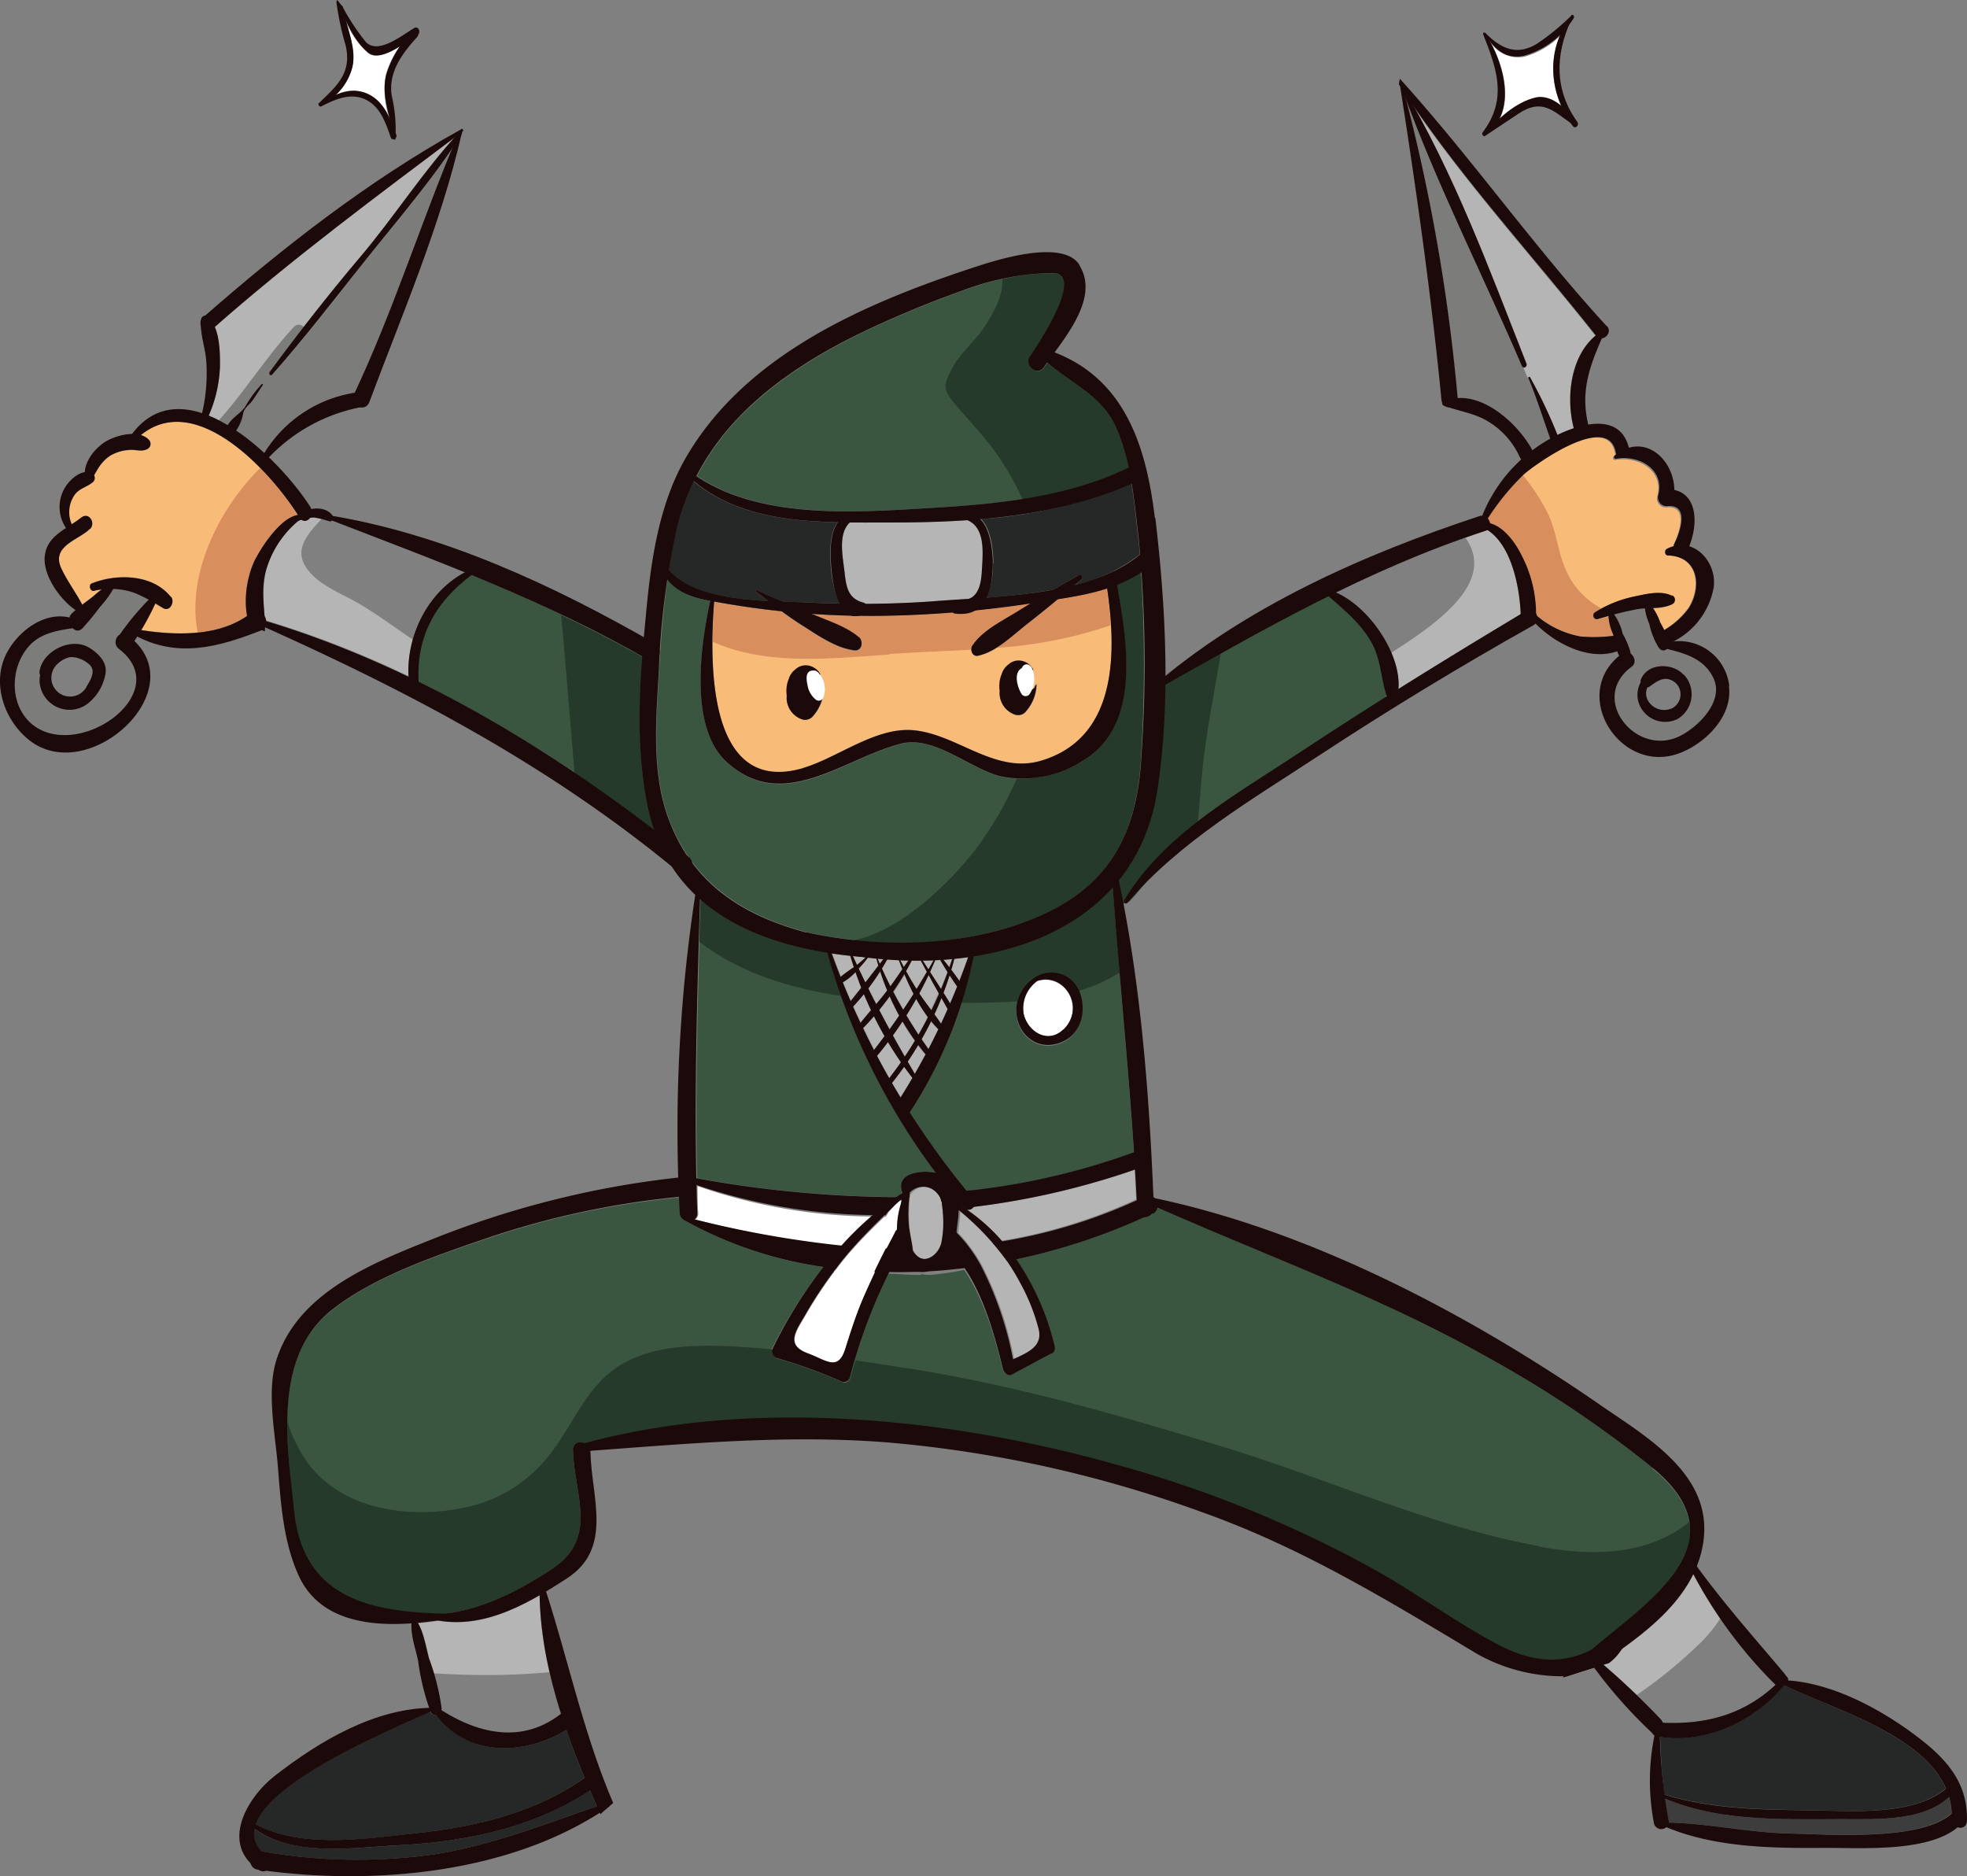 <svg xmlns="http://www.w3.org/2000/svg" viewBox="0 0 224.55 214.16"><rect x="0" y="0" width="224.55" height="214.16" fill="#808080" stroke="none"/><defs><style>.cls-1{fill:#262827;}.cls-2{fill:#b5b5b5;}.cls-3{fill:#3b5640;}.cls-4{fill:#f9bb78;}.cls-5{fill:#fff;}.cls-6{fill:#7c7c7b;}.cls-7{fill:#3c3d3c;}.cls-8{fill:#d88f5d;}.cls-9{fill:#253a2a;}.cls-10{fill:#1c0909;}</style></defs><title>ninja</title><g id="Layer_2" data-name="Layer 2"><g id="Layer_1-2" data-name="Layer 1"><path class="cls-1" d="M113.36,64.36a9.6,9.6,0,0,1-.72,3.86,70.5,70.5,0,0,0,7.64-.92l2.85-1.65c.3-.17.53.33.3.53l-.68.57a18.86,18.86,0,0,0,7.38-3.47c-.06-.57-.1-1.14-.17-1.71-.24-2-.44-4.24-.8-6.4A53.41,53.41,0,0,1,112,59.25c1.16,1.12,1.43,3.74,1.4,5.11"></path><path class="cls-2" d="M106,110.63l.59-1-1.22,0,.63,1"></path><path class="cls-2" d="M106.17,110.93l1.24,1.93q.39-1,.75-1.93l-.83-1.36-.6,0c-.18.44-.37.89-.56,1.32"></path><path class="cls-2" d="M108.36,110.4l.32-.93-1,.09.67.84"></path><path class="cls-2" d="M97.49,110.39c-.15-.43-.29-.86-.42-1.29Q96,109,95,108.83c.33.88.65,1.77,1,2.64.47-.4,1-.72,1.52-1.08"></path><path class="cls-2" d="M108.41,111.34q-.32,1-.7,2l.75,1.18c.27-.64.53-1.28.79-1.93-.29-.41-.58-.83-.84-1.26"></path><path class="cls-2" d="M108.94,109.44c-.11.43-.21.85-.34,1.27.32.4.62.81.91,1.22q.52-1.33,1-2.68-.78.11-1.57.19"></path><path class="cls-2" d="M104.09,109.65q-.3.6-.64,1.2c.37.68.77,1.35,1.19,2q.6-1,1.18-2l-.69-1.26h-1"></path><path class="cls-3" d="M127.54,66.76c1,6.2,2.86,15.88-3.77,20a12.67,12.67,0,0,1-9.62,1.85c-3.59-.94-7.55-4.73-11.41-3.68-6.66,1.81-13.45,8-19.84,2C78.64,83,80,73.62,81.08,68.57l-.77-.15a6.83,6.83,0,0,1-4.12-2.25c-.48,3.39-.73,6.82-.93,10.26-.32,5.57-.89,11.71,1.11,17.05A20.3,20.3,0,0,0,78.6,97.8l0,0a1,1,0,0,1,.33.46c3.28,4.49,8.08,6.81,13.41,8.21,8.09,1.68,17,1.58,24.88-1.38,8.91-3.35,12.55-9.46,13-18.83a169.18,169.18,0,0,0,0-21,15,15,0,0,1-2.78,1.44"></path><path class="cls-4" d="M91.67,87.65c3.95-1.16,8.3-4.72,12.63-4.31,5,.47,9.31,5.05,14.6,3.46,8.67-2.61,8.58-12.29,7.48-19.62a36.79,36.79,0,0,1-5.58,1.23c-1.18,1-2.37,1.95-3.58,2.89-1.68,1.31-3.45,3.12-5.57,3.58-.62.13-.94-.7-.65-1.14,1.17-1.81,3.51-2.9,5.3-4,.46-.29.93-.56,1.4-.85q-3.17.46-6.36.8A3.72,3.72,0,0,1,109,70a.44.44,0,0,1-.2-.09c-2.84.24-5.69.4-8.54.4l-2.27,0a1.67,1.67,0,0,1-.82,0c-1.52,0-3-.1-4.55-.2,1.83.78,3.92,1.39,5.44,2.68.56.48.34,1.63-.52,1.52-2.07-.26-4-1.62-5.77-2.73-.88-.56-1.72-1.15-2.54-1.76q-3.86-.39-7.68-1.1c-.53,6.68-.88,22.23,10.13,19m22.43-9.89a3.59,3.59,0,0,1,.23-.82,2.1,2.1,0,0,1,.74-1.08,1.74,1.74,0,0,1,1.27-.48,1.89,1.89,0,0,1,1.61,1.08.54.54,0,0,0-.2,0,.55.55,0,0,0-.86.34c0,.13,0,.25,0,.37a.62.62,0,0,0,0,.85l0,0,.05,0c0,.08,0,.16.07.24.19.52,1.05.65,1.18,0h0a.68.68,0,0,0,.15-.26,4.83,4.83,0,0,1-1.16,3.1,1.16,1.16,0,0,1-1.36.41,2.61,2.61,0,0,1-1.68-2.7,4.06,4.06,0,0,1,0-1.07m-24.25.56a3.52,3.52,0,0,1,.23-.82,2.11,2.11,0,0,1,.74-1.08,1.75,1.75,0,0,1,1.27-.48A1.89,1.89,0,0,1,93.69,77a.54.54,0,0,0-.2,0,.55.55,0,0,0-.86.34c0,.13,0,.25,0,.37a.62.62,0,0,0,0,.85l0,0,.05,0a2.33,2.33,0,0,0,.07.24c.19.52,1.05.65,1.18,0h0a.64.64,0,0,0,.15-.26,4.82,4.82,0,0,1-1.16,3.1,1.16,1.16,0,0,1-1.36.41,2.61,2.61,0,0,1-1.68-2.7,4.06,4.06,0,0,1,0-1.07"></path><path class="cls-2" d="M104.16,123c-.34-.41-.67-.83-1-1.27-.43.62-.88,1.23-1.34,1.83.32.56.65,1.11,1,1.66q.7-1.1,1.35-2.22"></path><path class="cls-2" d="M106.43,68.64c1.27-.1,2.67-.18,4.14-.28a2.67,2.67,0,0,0,.39-.2c1-.67,1.11-2.21,1.18-3.29.11-1.91.36-4.61-1.58-5.5-3,.21-5.95.27-8.89.27-1.51,0-3.06,0-4.64,0-1.31,1.23-.86,3.63-.65,5.28s.23,3.34,2.15,3.85a.68.68,0,0,1,.27.15c2.55,0,5.1-.07,7.65-.28"></path><path class="cls-2" d="M102.84,121.28c-.52-.75-1-1.53-1.49-2.33-.4.53-.8,1.05-1.21,1.56.45.85.9,1.71,1.37,2.55q.7-.88,1.33-1.78"></path><path class="cls-2" d="M99.45,115.29q-.43-.93-.82-1.87-.6.75-1.24,1.43c.28.63.58,1.24.87,1.86.39-.48.79-1,1.19-1.43"></path><path class="cls-2" d="M98.33,112.7c-.23-.6-.45-1.19-.66-1.78a6.4,6.4,0,0,1-1.43,1.2q.43,1.05.88,2.09l1.21-1.51"></path><path class="cls-2" d="M101,118.3c-.42-.76-.82-1.54-1.2-2.32-.4.47-.81.92-1.22,1.35.4.85.81,1.69,1.24,2.52.41-.51.8-1,1.18-1.54"></path><path class="cls-2" d="M108.17,115.14l-.69-1.22q-.38.94-.81,1.86c.26.35.51.71.75,1.08.26-.56.51-1.13.76-1.7v0"></path><path class="cls-2" d="M104.88,118.07c.37-.64.71-1.3,1-2a18.86,18.86,0,0,1-1.33-2.1q-.53.94-1.11,1.85c.45.74.92,1.48,1.4,2.21"></path><path class="cls-2" d="M98.26,109.21l-.89-.08c.15.34.31.66.46,1,.33-.27.64-.56,1-.84l-.53-.07"></path><path class="cls-2" d="M107.18,113.38,106,111.27q-.5,1.07-1.06,2.11l0,0c.42.64.88,1.25,1.34,1.86q.45-.95.87-1.92"></path><path class="cls-5" d="M99.63,138.86h0a62.06,62.06,0,0,1-20-3.48c0,1.05,0,2.06.08,3.11a.79.79,0,0,1-.35.71,117.35,117.35,0,0,0,16.72,3.08,40.12,40.12,0,0,1,3.58-3.41"></path><path class="cls-2" d="M102,113.18c.37.7.75,1.39,1.16,2.07.4-.6.78-1.21,1.17-1.82-.38-.73-.72-1.48-1-2.23-.4.67-.83,1.33-1.29,2"></path><path class="cls-2" d="M106.29,116.58q-.51,1-1.07,2c.26.39.51.77.78,1.16q.58-1.11,1.11-2.23c-.28-.29-.56-.6-.82-.92"></path><path class="cls-5" d="M118.42,112a3.84,3.84,0,0,0-1.55,3.81c.47,2,2.78,3.41,4.51,1.73,2.6-2.52.12-6.57-3-5.54"></path><path class="cls-3" d="M111.15,109.16a51.42,51.42,0,0,1-7.21,17.69.74.74,0,0,1-.1.1,87.34,87.34,0,0,0,6.51,9,79.41,79.41,0,0,0,19.09-4.41c-.65-10.1-1.68-20.16-2.41-30.25-3.94,4.42-9.65,6.92-15.87,7.91m9.58,10c-2.77.82-5-1.55-4.7-4.25a4.59,4.59,0,0,1,2.46-3.52,3.44,3.44,0,0,1,4.63,1.59c1,2.28.24,5.41-2.39,6.18"></path><path class="cls-2" d="M129.57,133.5a89.6,89.6,0,0,1-18.46,4.26.73.73,0,0,1-.69.32l0,0a21,21,0,0,1,3.93,3.54,60.37,60.37,0,0,0,15.35-4.71c-.06-1.15-.11-2.29-.18-3.44"></path><path class="cls-2" d="M102.63,115.95c-.39-.72-.75-1.46-1.08-2.22-.39.52-.78,1-1.19,1.53q.59,1.12,1.21,2.23c.36-.51.71-1,1.06-1.54"></path><path class="cls-2" d="M101.27,113c-.3-.73-.57-1.47-.81-2.2-.43.68-.89,1.33-1.37,2,.3.6.61,1.19.93,1.78.43-.51.85-1,1.25-1.55"></path><path class="cls-2" d="M104.43,118.83a24.15,24.15,0,0,1-1.43-2.21c-.34.52-.7,1-1.06,1.53.45.81.91,1.63,1.37,2.44q.58-.87,1.11-1.76"></path><path class="cls-2" d="M100.43,110l.39-.51-.64-.06c.08.2.17.38.25.57"></path><path class="cls-2" d="M101.24,109.53c-.19.34-.37.67-.57,1,.31.7.62,1.39,1,2.05.47-.64.92-1.3,1.38-2-.14-.34-.27-.68-.39-1l-1.37-.08"></path><path class="cls-2" d="M100.27,110.22l-.24-.79-1-.11A14.17,14.17,0,0,1,98,110.54c.25.53.49,1.08.74,1.61.5-.64,1-1.29,1.5-1.94"></path><path class="cls-2" d="M102.81,109.62l.38.74c.17-.24.35-.48.52-.72l-.91,0"></path><path class="cls-2" d="M105.57,120.28c-.28-.31-.54-.65-.8-1q-.56.92-1.16,1.82l.82,1.45q.63-1.1,1.22-2.21a.4.4,0,0,1-.09-.07"></path><path class="cls-3" d="M106,58c7.85-.46,15.71-1.16,22.89-4.62a22.69,22.69,0,0,0-1.43-4.59c-1.6-3.57-5-5-7.84-7.4l-.39.54c-.77,1.11-2.28-.22-1.58-1.25.43-.63,6.49-9.47,2.54-9.51a30.63,30.63,0,0,0-10.5,2.1,115.51,115.51,0,0,0-12,5.06c-7.53,3.78-14.36,8.7-18.11,16C86.8,59.27,97.61,58.48,106,58"></path><path class="cls-4" d="M29.26,63.62C30,62.2,32.08,59.07,34,58.78c-3.32-5.17-11.7-14.25-18-9.11a2,2,0,0,1,1,.61.65.65,0,0,1-.19,1c-.72.36-1.33,0-2.11.11a4.83,4.83,0,0,0-2.09.62,5.75,5.75,0,0,0-1.92,2.31.57.57,0,0,1-.11.69c-.66.63-1.6.72-2.17,1.55a3.43,3.43,0,0,0-.3,3.32c.38-.24.75-.49,1.11-.77.84-.66,1.67.62,1,1.31C9,61.67,5.8,62.33,7,64.92c.67,1.45,1.63,2.71,2.37,4.11.43-.33.87-.65,1.29-1l.93-.76c-.3,0-.61.08-.91.15s-.66-.68-.24-.84c2.84-1.14,7-1.08,9,1.52.45.57-.08,1.72-.86,1.31-.3-.16-.6-.33-.89-.51-.49,1-1,2-1.57,3,4,.62,8.66.71,12-1.64a11,11,0,0,1,1-6.65"></path><path class="cls-3" d="M79.58,134.48a130.38,130.38,0,0,0,22.73,2.15l.25-.18a1.52,1.52,0,0,1,.28-.17c.06,0,.2-.09.2-.11h0c-.86-2.22,1.81-2.66,3.81-2.3a75,75,0,0,1-12.39-25.12c-5.43-.86-10.61-2.67-14.47-6.07-.31,10.61-.63,21.19-.41,31.8"></path><path class="cls-3" d="M73.34,74.95A168.39,168.39,0,0,0,53.8,65.64c-4.17,3.13-6.29,6.94-6.05,12.15a161.29,161.29,0,0,1,27,17,22,22,0,0,1-.68-2.4c-1.26-5.68-1.14-11.59-.7-17.41"></path><path class="cls-6" d="M13.55,74.06a1,1,0,0,1,.13-1.63,26.2,26.2,0,0,1,3.3-4,8.52,8.52,0,0,0-1.81-.85,8.47,8.47,0,0,0-2.29-.39,15.6,15.6,0,0,1-1.51,2,30.73,30.73,0,0,1-2,2.44.76.76,0,0,1-1.15,0c-1.79.25-3.66.59-4.93,2-2.26,2.48-2.38,7,.52,9.12,5.35,4,16.18-3.81,9.69-8.76M12.07,76.8a5.52,5.52,0,0,1-1.74,3.26,3.42,3.42,0,0,1-5.67-1.5A3.12,3.12,0,0,1,4.59,77a.58.58,0,0,1-.07-.37c.31-2.32,3.55-4,5.64-2.76,1,.58,2.08,1.6,1.92,2.89"></path><path class="cls-1" d="M87.68,68.6,86.26,67.5c-.07-.06,0-.21.08-.16,1,.47,2,.91,3,1.34l2.74.08q1.87.08,3.74.13a13.67,13.67,0,0,1-1-4.5c-.1-1.4-.1-3.55.79-4.77-5.89-.14-11.91-.9-16.44-4.69a26.74,26.74,0,0,0-1.89,5.23c-.4,1.62-.71,3.26-1,4.9,2.3,2.68,7.2,3.34,11.32,3.55"></path><path class="cls-6" d="M26.38,48c.43-.5,1.29-1,1.6-1.59a14.25,14.25,0,0,1,1.92-2.56c.05-.06.13,0,.09.1-.37.55-.72,1.12-1.1,1.67s-1,.87-1.15,1.57a6.44,6.44,0,0,1-.78,2,27.79,27.79,0,0,1,3.24,2.59,14.78,14.78,0,0,1,10.29-6.89c4.22-9,7.28-18.51,11.07-27.71-3,4.45-6.71,8.7-10,12.87s-6.8,8.68-10.44,12.8c-.16.18-.41-.13-.28-.3,3.26-4.41,6.68-8.83,10.23-13,3.75-4.43,6.93-9.39,10.8-13.71-9.31,7-18.56,13.86-27.29,21.57a11.62,11.62,0,0,1,.59,4.5,14.92,14.92,0,0,1-1.3,5.59A15.83,15.83,0,0,1,26,48.52a3.67,3.67,0,0,1,.39-.54"></path><path class="cls-2" d="M47.12,73c-2.22-1.49-4.38-3.14-6.71-4.42-1.63-.89-3.66-1.74-4.93-3.14-1.85-2-1.09-3.64.63-5.55l.62-.68a2.86,2.86,0,0,0-.88-.18,3.23,3.23,0,0,0-.45,0,.68.68,0,0,1-.94.23l-.38.13h0a11.35,11.35,0,0,0-3.73,5.79,15.48,15.48,0,0,0-.14,5.08,1.46,1.46,0,0,1,.18.57,113.82,113.82,0,0,1,16.26,6.35A13.15,13.15,0,0,1,47.12,73"></path><path class="cls-1" d="M47.46,209.25c7-.75,13.48-2.29,19.28-6.32-.74-1.79-1.45-3.61-2.08-5.46-4.75,2.9-11.28,3.06-14.81-1.69a.61.61,0,0,1-.71-.41v0c-3.45,1.6-18.08,7.55-20,12.84,5.34,2.84,12.53,1.68,18.32,1.06"></path><path class="cls-2" d="M187.06,193.32a53.64,53.64,0,0,0,7.39-6.13,16.7,16.7,0,0,0,1.94-2.46c-1.1-1.65-2.12-3.36-3.07-5.1-1.7,3.51-4.87,6.22-8.19,8.6a5.81,5.81,0,0,1-1.45,1.59l-.62.2c1.29,1.1,2.55,2.26,3.78,3.45l.22-.15"></path><path class="cls-7" d="M222.5,205.11c-3,2.82-8.4,2.53-12.24,2.53-6.66,0-14,.31-20.2-2.35.11.79.24,1.59.4,2.39a.94.94,0,0,1,0,.36c4.7.1,9.34,1.15,14.05,1.24,3.9.07,14.88.93,18.28-2.33a8,8,0,0,0-.31-1.85"></path><path class="cls-1" d="M45.49,210.63c-5.31.27-11.92,1.35-16.5-1.92a2.88,2.88,0,0,0,.77,2.59,62.72,62.72,0,0,0,20.06.32c6.43-1.05,12.22-3.35,18.31-5.45q-.4-.9-.79-1.81c-6.53,4.26-14.08,5.86-21.84,6.26"></path><path class="cls-2" d="M49.47,191q1.58.09,3.17.14a79.05,79.05,0,0,0,10.08-.27,42.52,42.52,0,0,1-1.12-8.77c-3.58,2.06-7.39,3.57-11.51,2.9-.77.12-1.58.22-2.4.29A18,18,0,0,1,49,189.39c.15.52.32,1,.49,1.57"></path><path class="cls-3" d="M188.69,167.56a129.07,129.07,0,0,0-18.58-12.48c-12.27-6.95-25.2-11.61-38-17.28a.94.94,0,0,1-.53.69l-.11,0a1.07,1.07,0,0,1-.87.38A71,71,0,0,1,116,143.75a29.55,29.55,0,0,1,4.35,9.93.76.76,0,0,1-.39.81l-4.49,2.41c-.45.24-.86-.17-1-.58-.9-3.69-2.11-8-4.4-11.37a33.09,33.09,0,0,1-3.86.57h.24c-.51,0-1.29,0-1.29-.18v.18h-.49c-1.09,0-2.18-.12-3.26-.13a61.18,61.18,0,0,0-4.48,12,.66.66,0,0,1-.91.38,59.44,59.44,0,0,0-7.48-2.7.87.87,0,0,1-.43-1.08A52.36,52.36,0,0,1,94,144.62a45.7,45.7,0,0,1-15.91-5.36.19.19,0,0,1-.08-.1.88.88,0,0,1-.36-.7c0-.59,0-1.19-.06-1.78a97.4,97.4,0,0,0-21.65,4.58c-6,2.07-13.21,4.38-18.2,8.42-6.64,5.39-5,15.29-4.16,23,1,9.78,8.63,11.31,16.74,11.57,4.61-.38,9-2.71,12.83-5.23,5.16-3.41,2.38-8.53,2.24-13.46,0-.91.79-1.08,1.39-.74,19.24-5.22,41.79-2.87,60.68,2.44a134.73,134.73,0,0,1,29.49,12c4.73,2.65,9.14,5.92,13.92,8.46,4.11,2.18,7.47,2.31,10.78.67,6.8-5.72,17.23-12.34,7-20.76"></path><path class="cls-5" d="M102.4,140.34A11,11,0,0,1,103,137s0-.09,0-.13h0a4.93,4.93,0,0,0-.44.28c-.36.35-.71.78-1.07,1.13-.15.18-.31.64-.49.64H101s0-.08,0-.08c-1.2,1.17-2.38,2.31-3.49,3.55a31.59,31.59,0,0,0-2.05,2.49c-.1.12-.2.23-.29.37a49.49,49.49,0,0,0-3.05,4.61c-1.12,2-2.58,3.64.14,4.65,2.12.78,3.46,2.11,4.28-.55.57-1.82,1.16-3.66,1.89-5.42.47-1.12,1-2.23,1.49-3.32.42-.9.87-1.79,1.32-2.68.34-.64.69-1.29,1-1.92a.69.69,0,0,1,.18-.23"></path><path class="cls-5" d="M171.18,13.55a9.65,9.65,0,0,1,4.17-2.43,3.51,3.51,0,0,1,2.88,1,10.11,10.11,0,0,1-.16-8,9.15,9.15,0,0,1-4,2.34,3.74,3.74,0,0,1-3.88-1.57c1.4,2.56,2.32,6.11,1,8.72"></path><path class="cls-5" d="M45.64,5.3c-1.27.78-2.72,1.46-3.62.76a9.82,9.82,0,0,1-2.5-3.55c.49,1.76,1.11,3.58.66,5.26a6.16,6.16,0,0,1-1.93,3.11,4.22,4.22,0,0,1,4.15.07,5.51,5.51,0,0,1,2,2.39,9.67,9.67,0,0,1-.34-4.85A10.14,10.14,0,0,1,45.64,5.3"></path><path class="cls-2" d="M173.6,70.09c-.12-3-1-7.85-3.82-9.62a.7.7,0,0,1-.15.09c-.79.26-1.56.54-2.33.82,3.48,4.94-2.86,9.57-8.48,13.13a8.88,8.88,0,0,1,.8,4.15q6.95-4.36,14-8.57"></path><path class="cls-1" d="M189.51,198.25c.09,2.22.2,4.39.48,6.57,5.38,1.63,10.81,1.73,16.43,1.8,4.65.06,11.8.74,15.72-2.47-2.72-6.27-13.1-9.14-18.47-11.79-3.33,4.06-8.86,6.68-14.17,5.89"></path><path class="cls-2" d="M118.62,151.69a22.34,22.34,0,0,0-2-5.06A27,27,0,0,0,115,144c-.53-.74-1.09-1.7-1.69-2.38a33.63,33.63,0,0,0-3.67-3.83h0s0,.25,0,.25c0,.79-.18,1.74-.23,2.54a.92.92,0,0,1,0,.17,13.89,13.89,0,0,1,1.23,1.44,17.66,17.66,0,0,1,1.49,2.3,39.55,39.55,0,0,1,3.65,10.7c1.61-.73,3.46-1.45,2.92-3.46"></path><path class="cls-2" d="M107.46,142.42a2.4,2.4,0,0,0,.19-.53,11.91,11.91,0,0,0,.16-3.51s0-.08,0-.11c0-.37-.07-.72-.11-1.08a1.74,1.74,0,0,0-.43-.92s0,0,0,0a2.09,2.09,0,0,0-3.37.1v.13a15.91,15.91,0,0,0-.06,3.7c.1.8.28,1.58.38,2.37a.43.43,0,0,0,0,.1c1,1.86,2.64,1.07,3.26-.22"></path><path class="cls-4" d="M170.11,59.72c1.64.46,2.88,2.24,3.6,3.67A14.55,14.55,0,0,1,175.35,70a1.2,1.2,0,0,1,.07.19,10.1,10.1,0,0,0,5,2.43,17,17,0,0,0,3.76-.08c0-.1-.06-.19-.08-.28a10.36,10.36,0,0,1-.52-1.92l-1.28.36h0a.44.44,0,0,1-.24-.81,13.75,13.75,0,0,1,4.45-1.79c1.36-.27,3-.74,4.33-.09a.56.56,0,0,1,0,1,5.55,5.55,0,0,1-2.16.43c.3.49.53,1,.77,1.55.15.3.31.61.47.93a9.27,9.27,0,0,0,2.81-2.52c1.52-2.46,1.11-5.92-2.37-6-.39,0-.42-.6-.12-.76a3.59,3.59,0,0,1,.8-.3.63.63,0,0,1,0-.15c.56-1.13,1.86-4.54-.83-4.28a1,1,0,0,1-1-1.32c.71-3-2.32-4.57-4.86-4.08-.19,0-.29-.25-.15-.37s.17-.12.26-.19a.91.91,0,0,1-.12-.31c-.91-4.66-9.52,1.66-10.54,2.6a26,26,0,0,0-4,5,1.11,1.11,0,0,1,.24.54"></path><path class="cls-8" d="M113.8,73.94a50.35,50.35,0,0,0,13-2.57c-.09-1.44-.25-2.85-.45-4.19a36.84,36.84,0,0,1-5.58,1.23c-1.18,1-2.37,1.95-3.58,2.89a41.89,41.89,0,0,1-3.41,2.64"></path><path class="cls-8" d="M101.51,74.65c3.11-.21,6.25-.32,9.38-.5a.73.73,0,0,1,.1-.41c1.17-1.8,3.51-2.89,5.3-4l1.4-.85q-3.17.46-6.36.8A3.72,3.72,0,0,1,109,70a.45.45,0,0,1-.2-.09c-2.84.24-5.69.39-8.54.4l-2.27,0a1.66,1.66,0,0,1-.82,0c-1.52,0-3-.1-4.55-.2,1.83.78,3.92,1.39,5.44,2.68.56.48.34,1.63-.52,1.52-2.07-.26-4-1.62-5.77-2.73-.88-.56-1.72-1.15-2.54-1.76q-3.85-.39-7.68-1.1c-.1,1.25-.19,2.82-.21,4.52,6.14,2.77,13.44,1.92,20.18,1.47"></path><path class="cls-8" d="M29.72,53.4C25,58.07,21.28,65.54,22.56,72.18a11.9,11.9,0,0,0,5.65-1.91,10.94,10.94,0,0,1,1-6.65C30,62.2,32.08,59.07,34,58.78a34.76,34.76,0,0,0-4.31-5.37"></path><path class="cls-8" d="M183.61,70.38l-1.28.36h0a.44.44,0,0,1-.23-.81c.25-.16.52-.3.79-.44A9.05,9.05,0,0,1,178.73,65c-.94-2.16-1.06-4.56-2.17-6.67a24.29,24.29,0,0,0-2.71-4.1,26.27,26.27,0,0,0-4,4.93,1.11,1.11,0,0,1,.24.54c1.64.46,2.88,2.24,3.6,3.67A14.56,14.56,0,0,1,175.35,70a1.21,1.21,0,0,1,.07.19,10.08,10.08,0,0,0,5,2.43,16.91,16.91,0,0,0,3.76-.08c0-.1-.06-.19-.08-.28a10.32,10.32,0,0,1-.52-1.92"></path><path class="cls-6" d="M189.42,74l-.07-.1h0l0-.07a4.08,4.08,0,0,1-.51-1l0,0h0c-.2-.54-.35-1.11-.52-1.61a10.67,10.67,0,0,1-.51-1.71,7.76,7.76,0,0,0-1,.11c-.82.16-1.62.34-2.41.55a12,12,0,0,1,.86,2c0,.11.1.23.16.34.18.38.37.77.51,1.16a3.58,3.58,0,0,1,.25.87.92.92,0,0,1,.16,1.52c-5,3.66.54,10.43,5.55,7.89,2-1,5-4,3.78-6.6-1-2.16-3.17-2.81-5.33-3.32a.56.56,0,0,1-.88-.06m2,8.08a3.19,3.19,0,0,1-4.41-1.79,3,3,0,0,1,.2-2.39.66.66,0,0,1,0-.25c.71-2,3.6-2,4.89-.64a3.27,3.27,0,0,1-.72,5.07"></path><path class="cls-2" d="M174.48,43.19a.11.11,0,1,1,.19-.1,60.41,60.41,0,0,1,3.1,6.55l0,0a16,16,0,0,1,1.89-.76c-.93-3.47-.43-8.16,2.46-10.56-6.9-8.68-14.48-17-20.79-26.17,5.19,9.31,9,19.5,12.89,29.37.15.38-.36.66-.53.26-4.39-10.26-9.51-20.35-13.36-30.84a212.79,212.79,0,0,1,6,34.45s0,0,0,.06c3.49-.24,7.08,3.2,8.57,5.95a17.21,17.21,0,0,1,2-1.29c-.82-2.3-1.55-4.63-2.48-6.9"></path><path class="cls-2" d="M25,48a.83.83,0,0,1,.07-.12c3-3.37,5.39-7.24,8.47-10.55a.75.75,0,0,1,1.14,0C36.77,34.67,38.88,32,41,29.48c3.75-4.43,6.93-9.39,10.8-13.71-9.31,7-18.56,13.86-27.29,21.57a11.63,11.63,0,0,1,.59,4.5,14.91,14.91,0,0,1-1.3,5.59c.4.16.8.35,1.2.55"></path><path class="cls-6" d="M173.93,41.94a.28.28,0,0,1-.2-.18c-4.39-10.26-9.51-20.35-13.36-30.84a212.68,212.68,0,0,1,6,34.45.59.59,0,0,1,0,.06c3.49-.24,7.08,3.2,8.57,5.95a17.12,17.12,0,0,1,2-1.29c-.8-2.26-1.52-4.53-2.43-6.75-.22-.46-.42-.92-.6-1.39"></path><path class="cls-3" d="M158.52,76.71c-.4-2.49-4.6-10.33-8-9.09-5.73,2.07-12.21,6.23-17.09,10.06a1,1,0,0,0-1.37.71c-.67,3.49-.46,7.19-.87,10.76-.55,4.82-3.56,8.23-4.07,12.87a1.12,1.12,0,0,0,1.9.78c2.11-2.28,3.75-4.85,6.06-7,3.7-3.36,8.28-5.85,12.56-8.36,4-2.32,11.79-5.21,10.9-10.77"></path><path class="cls-9" d="M130.32,65.32a15,15,0,0,1-2.78,1.44c1,6.2,2.86,15.88-3.77,20a13.56,13.56,0,0,1-7.7,2.13,40.83,40.83,0,0,1-4.56,7.87c-2.59,3.48-8.67,9.67-14.18,10.57a43.43,43.43,0,0,0,19.93-2.16c8.91-3.35,12.55-9.46,13-18.83a169,169,0,0,0,0-21"></path><path class="cls-9" d="M116.14,114.32a4.53,4.53,0,0,1,2.36-3,3.43,3.43,0,0,1,4.63,1.59c0,.06,0,.12.06.18a18,18,0,0,0,4.62-2.08c-.28-3.26-.55-6.52-.78-9.79-3.94,4.42-9.65,6.92-15.87,7.91a50.18,50.18,0,0,1-1.39,5.33c2.06,0,4.22,0,6.37-.17"></path><path class="cls-9" d="M111.89,38c-1,1.27-2.42,2.57-3.14,3.93-1,2-1.27,2.36.28,4.2s3.43,3.78,4.88,5.86a31.45,31.45,0,0,1,2.82,5,43,43,0,0,0,12.11-3.58,22.81,22.81,0,0,0-1.43-4.59c-1.6-3.57-5-5-7.84-7.4l-.39.54c-.77,1.11-2.28-.22-1.58-1.25.43-.63,6.49-9.47,2.54-9.51a25.17,25.17,0,0,0-5.71.67C114.55,34,113,36.5,111.89,38"></path><path class="cls-9" d="M96,113.67c-.57-1.62-1.1-3.25-1.56-4.92-5.43-.86-10.61-2.67-14.47-6.07q-.07,2.41-.14,4.82c4.59,3.53,10.32,5.31,16.17,6.17"></path><path class="cls-9" d="M64.06,70.15s0,.08,0,.11c.36,3.65.63,7.31.95,11,.2,2.32.39,4.65.58,7q4.67,3.15,9.11,6.56a21.77,21.77,0,0,1-.68-2.4c-1.26-5.68-1.14-11.59-.7-17.41-3.05-1.74-6.15-3.32-9.28-4.8"></path><path class="cls-9" d="M175.74,176.49c-12.41-2.26-24-7.65-36-11.31s-24.57-7.3-37.16-9.16l-4.9-.75c-.21.7-.42,1.39-.6,2.09a.66.66,0,0,1-.91.38,59.23,59.23,0,0,0-7.48-2.7.86.86,0,0,1-.45-1c-.59-.06-1.19-.13-1.78-.17-4.87-.35-10.8-.76-15.24,1.71s-5.77,7.34-9,11.1A16.29,16.29,0,0,1,53.4,172c-6.51,1.49-14.84.43-18.74-5.72a18.16,18.16,0,0,1-1.87-4,89.41,89.41,0,0,0,.79,10.37c1,9.78,8.63,11.31,16.74,11.57,4.61-.38,9-2.71,12.83-5.23,5.16-3.41,2.38-8.53,2.24-13.46,0-.91.79-1.08,1.39-.74,19.24-5.22,41.79-2.87,60.68,2.44a134.71,134.71,0,0,1,29.49,12c4.73,2.65,9.14,5.92,13.92,8.46,4.11,2.18,7.47,2.31,10.78.68,5.06-4.26,12.13-9,11.21-14.65-4.58,3.68-10.62,4-17.12,2.82"></path><path class="cls-9" d="M135.06,95.84c.53-.48,1.08-.94,1.64-1.39.24-2.56.39-5.14.68-7.62.54-4.55,1.5-9,2.18-13.54-2.19,1.42-4.29,2.93-6.15,4.39a1,1,0,0,0-1.37.71c-.66,3.49-.46,7.2-.87,10.76-.56,4.82-3.56,8.22-4.07,12.87a1.12,1.12,0,0,0,1.9.78c2.11-2.28,3.75-4.85,6.06-7"></path><path class="cls-10" d="M123.24,30.25c-2-3.17-10.24-.33-12.52.42C98.42,34.75,85,40.6,78.25,52.32c-3.14,5.47-4,12.13-4.55,18.29C73,77.8,72.47,85.25,74,92.36c3.1,14,17.34,17.06,29.71,17.08a.45.45,0,0,0,.07-.89c-11.15-1.54-23-3.13-27.45-15.05-2-5.34-1.43-11.49-1.11-17.05a88.42,88.42,0,0,1,2.08-16.28C80,49.48,88.25,43,97.62,38.32a115.51,115.51,0,0,1,12-5.06,30.62,30.62,0,0,1,10.5-2.1c4,0-2.11,8.88-2.54,9.51-.71,1,.81,2.36,1.58,1.25,2.14-3.09,6.47-7.81,4.05-11.66"></path><path class="cls-10" d="M131.84,59.14c-1-8.35-3.51-16.3-12.29-19.22-.14,0-1,.54-.9.63,3,3,7,4.28,8.76,8.24S129.5,57.4,130,61.57a149.91,149.91,0,0,1,.3,24.72c-.47,9.38-4.11,15.48-13,18.83-7.93,3-17,3.06-25.12,1.33-.89-.19-.91,1.22-.13,1.44,15.75,4.5,37.23,1.05,40.09-17.78,1.52-10,.93-21-.25-31"></path><path class="cls-10" d="M128.86,53.36C121.67,56.83,113.81,57.53,106,58c-8.54.5-19.68,1.34-27-4-.31-.23-.55.24-.3.47,6.1,5.6,15.23,5.16,23,5.17,9.41,0,19.25-.66,27.91-4.62,1-.44.29-2.13-.7-1.65"></path><path class="cls-10" d="M130.44,63.05c-5.71,5.06-16.78,5-24,5.59a116.14,116.14,0,0,1-14.33.12c-4.54-.2-14.51.15-16.65-5.17a.24.24,0,0,0-.45.15c.7,2.71,2.52,4.12,5.32,4.69a98.69,98.69,0,0,0,20,1.87A124.77,124.77,0,0,0,119,68.67c4.47-.68,8.91-1.24,12.48-4.21.81-.67-.22-2.16-1.06-1.41"></path><path class="cls-10" d="M98.51,68.77c-1.92-.51-1.93-2.16-2.15-3.85-.24-1.93-.82-4.91,1.48-5.8a.24.24,0,0,0-.07-.43c-3-.2-3.05,3.6-2.9,5.7.12,1.77.68,7.29,3.84,5.64a.69.69,0,0,0-.2-1.26"></path><path class="cls-10" d="M109.69,59c-.07,0,0,.15,0,.17,2.83.45,2.53,3.6,2.41,5.75-.06,1.08-.16,2.63-1.18,3.29a17,17,0,0,1-2.1.82.55.55,0,0,0,.16,1c3.67.49,4.29-2.74,4.36-5.62,0-2-.55-6.72-3.67-5.41"></path><path class="cls-10" d="M98.05,72.73c-1.55-1.32-3.69-1.92-5.54-2.73-2.06-.89-4.15-1.71-6.17-2.67-.1,0-.15.11-.08.16,1.8,1.41,3.56,2.8,5.5,4,1.74,1.11,3.69,2.47,5.77,2.73.86.11,1.09-1,.52-1.52"></path><path class="cls-10" d="M123.14,65.65c-2.31,1.32-4.6,2.64-6.85,4.05-1.8,1.13-4.13,2.22-5.3,4-.29.45,0,1.28.65,1.14,2.12-.46,3.89-2.27,5.57-3.58,2.12-1.65,4.17-3.37,6.23-5.11.23-.2,0-.7-.3-.53"></path><path class="cls-10" d="M127.52,66.63a.6.6,0,1,0-1.19.19c1.14,7.37,1.38,17.32-7.43,20-5.29,1.6-9.59-3-14.6-3.46-4.33-.41-8.68,3.15-12.63,4.31C80.47,90.95,81,74.81,81.56,68.33c0-.24-.34-.39-.4-.12-1.11,4.94-2.62,14.66,1.73,18.7,6.39,5.94,13.18-.21,19.84-2,3.87-1.05,7.83,2.74,11.42,3.68a12.67,12.67,0,0,0,9.62-1.85c6.67-4.11,4.8-13.89,3.75-20.09"></path><path class="cls-10" d="M93.9,78.83h0c-.12.65-1,.52-1.18,0,0-.08,0-.16-.07-.24l-.05,0,0,0a.62.62,0,0,1,0-.86c0-.12,0-.24,0-.37a.55.55,0,0,1,.86-.34.54.54,0,0,1,.2,0,1.89,1.89,0,0,0-1.61-1.08,1.75,1.75,0,0,0-1.27.48,2.11,2.11,0,0,0-.74,1.08,3.56,3.56,0,0,0-.23.82,4.05,4.05,0,0,0,0,1.07,2.61,2.61,0,0,0,1.68,2.7,1.16,1.16,0,0,0,1.36-.41,4.82,4.82,0,0,0,1.16-3.1.65.65,0,0,1-.15.26"></path><path class="cls-10" d="M118.16,78.28h0c-.12.65-1,.52-1.18,0,0-.08,0-.16-.07-.24l-.05,0,0,0a.63.63,0,0,1,0-.86c0-.12,0-.24.05-.37a.55.55,0,0,1,.86-.34.54.54,0,0,1,.2,0,1.89,1.89,0,0,0-1.61-1.08,1.74,1.74,0,0,0-1.27.48,2.1,2.1,0,0,0-.74,1.08,3.52,3.52,0,0,0-.23.82,4.05,4.05,0,0,0,0,1.07,2.61,2.61,0,0,0,1.68,2.7,1.16,1.16,0,0,0,1.36-.41,4.82,4.82,0,0,0,1.16-3.1.66.66,0,0,1-.15.26"></path><path class="cls-10" d="M174.31,69.67C165.5,74.94,156.77,80.33,148.2,86c-7.11,4.7-15.36,9.25-19.85,16.73-.12.19.14.55.32.34,6-7,14.23-11.79,21.84-16.79q12-7.88,24.52-14.9c1-.53.24-2.27-.73-1.7"></path><path class="cls-10" d="M168.92,58.9c-13.2,4.35-26.85,10.37-37.44,19.57-.18.16,0,.56.24.43,12.42-7,24.26-13.88,37.91-18.33,1-.33.34-2-.71-1.67"></path><path class="cls-10" d="M173.71,63.39c-.83-1.66-2.38-3.8-4.43-3.78a.29.29,0,0,0-.11.55c3.35,1.44,4.34,6.92,4.44,10.12,0,1.14,1.69,1.5,1.74.24a14.45,14.45,0,0,0-1.64-7.12"></path><path class="cls-10" d="M151.2,67.23c-.17,0-.19.21-.1.29,2,1.87,4,3.29,5.43,5.74,1.19,2.09,1.08,4.38,1.9,6.53a.52.52,0,0,0,1,0c1.42-4.51-3.73-11.77-8.21-12.55"></path><path class="cls-10" d="M190.87,68c-1.29-.65-3-.18-4.33.09a13.77,13.77,0,0,0-4.45,1.79.44.44,0,0,0,.24.81h0a42.14,42.14,0,0,1,4.45-1.13c1.34-.26,2.91,0,4.13-.6a.56.56,0,0,0,0-1"></path><path class="cls-10" d="M185.89,73.69a5.35,5.35,0,0,1-1.26.64c-3.73,1.36-8.61-1.67-10.58-4.67-.14-.22.1-.65.33-.4a10.76,10.76,0,0,0,6.05,3.39,16.9,16.9,0,0,0,3.75-.08c.4,0,.79,0,1.18,0,.18.38.37.77.51,1.16"></path><path class="cls-10" d="M186,51.35c-.86-4.25-5.29-3.11-8.18-1.72a17.45,17.45,0,0,0-8.92,10.07c-.09.27.27.57.45.28a28.37,28.37,0,0,1,4.56-5.78c1-.95,9.64-7.26,10.54-2.6a.78.78,0,1,0,1.55-.24"></path><path class="cls-10" d="M191.14,56c0-3.58-3.46-6.74-6.83-4-.14.11,0,.41.15.37,2.54-.49,5.57,1.11,4.86,4.08a1,1,0,0,0,1,1.32c2.69-.26,1.39,3.15.83,4.28-.41.84,1,1.77,1.43.87,1.2-2.37,1.51-6.33-1.44-7"></path><path class="cls-10" d="M189.35,73.9a7.64,7.64,0,0,0,1.14-.43A8.61,8.61,0,0,0,195.64,67c.36-3-2.44-5.89-5.33-4.35-.3.16-.27.74.12.75,3.48.12,3.89,3.59,2.37,6A9.27,9.27,0,0,1,190,71.92c-.41.29-.82.58-1.2.9Z"></path><path class="cls-10" d="M184.59,72.35s0,.07,0,.07,0-.07,0-.07"></path><path class="cls-10" d="M186.19,75.06a.56.56,0,0,1-1,.31,3.18,3.18,0,0,1-.56-1c-.19-.57-.3-1.2-.43-1.75,0-.1-.06-.19-.08-.28a5.77,5.77,0,0,1-.51-2.44c0-.17.2-.3.35-.17a6.25,6.25,0,0,1,1.26,2.5c0,.11.1.23.16.34.18.38.37.77.51,1.16a3.22,3.22,0,0,1,.3,1.37"></path><path class="cls-10" d="M189.52,71a7.17,7.17,0,0,0-1.34-2.29.28.28,0,0,0-.45.21,6.49,6.49,0,0,0,.55,2.29A8.26,8.26,0,0,0,189.42,74c.46.53,1.12.12,1.07-.52a7.34,7.34,0,0,0-1-2.49"></path><path class="cls-10" d="M197.41,78.3a5.76,5.76,0,0,0-7.5-4.84.27.27,0,0,0,0,.52c2.28.53,4.6,1.12,5.69,3.41,1.27,2.64-1.73,5.56-3.78,6.6-5,2.54-10.52-4.24-5.55-7.89.89-.66-.17-2.18-1.12-1.48-6.13,4.53-.16,14,6.68,11.31,2.9-1.13,6-4.21,5.54-7.62"></path><path class="cls-10" d="M192.18,77c-1.29-1.4-4.18-1.35-4.89.64a.68.68,0,0,0,0,.25,3,3,0,0,0-.2,2.39,3.19,3.19,0,0,0,4.41,1.79,3.27,3.27,0,0,0,.72-5.07m-1.52,3.91a2.12,2.12,0,0,1-2.65-1.1,1.71,1.71,0,0,1,0-1.33.62.62,0,0,0,.24-.1c.93-.67,1.77-1.32,2.89-.52a1.79,1.79,0,0,1-.44,3.05"></path><path class="cls-10" d="M159.94,9.28a.11.11,0,0,0-.18-.07s0,.1,0,.14c1.89,12.05,3.61,24.17,4.8,36.31.13,1.29,2,1,1.84-.29a211.21,211.21,0,0,0-6.43-36.09"></path><path class="cls-10" d="M183.43,37.24c-8.27-9-15.33-19.07-23.52-28.14A.23.23,0,0,0,159.8,9c0,.2-.08.41-.11.61,6.61,10.16,15,19.21,22.5,28.69.72.9,2-.31,1.24-1.1"></path><path class="cls-10" d="M182.82,37.82c-3.64,2.31-4.18,7.86-3,11.61a.85.85,0,0,0,1.61-.51c-1.13-4.1,0-7.07,1.65-10.78.07-.16-.12-.43-.3-.32"></path><path class="cls-10" d="M175,51.5c-1.66-3.19-6.25-7.41-10.23-5.68a.26.26,0,0,0,0,.45c1.47.58,3,.79,4.46,1.48a9.12,9.12,0,0,1,4.28,4.46A.81.81,0,1,0,175,51.5"></path><path class="cls-10" d="M174.26,41.5C170.06,30.81,166,19.75,160.07,9.83c0-.06-.11,0-.09.06,3.88,10.86,9.21,21.27,13.75,31.87.17.39.68.11.53-.26"></path><path class="cls-10" d="M178,50.15a56.21,56.21,0,0,0-3.31-7.05.11.11,0,1,0-.19.1c1,2.43,1.76,4.91,2.65,7.37.23.64,1.06.19.85-.41"></path><path class="cls-10" d="M34.72,58.79c-2.13-.5-4.61,3.24-5.46,4.82-1.14,2.12-1.68,5.58-.67,8a.63.63,0,0,1,.17,0,8,8,0,0,1,1.48.46c.08-2.31-.52-4.42.09-6.82a11.39,11.39,0,0,1,4.42-6.32c.05,0,0-.13,0-.14"></path><path class="cls-10" d="M37.94,58.82c-.93-1.26-3.3-.87-4.1.32a.21.21,0,0,0,.23.32,5,5,0,0,1,1.78-.39,10.76,10.76,0,0,1,1.76.44c.38.07.51-.43.33-.69"></path><path class="cls-10" d="M74.78,73.46C63.34,66.88,50.77,61,37.64,58.83c-.25,0-.31.37-.09.45,12.54,4.84,24.87,9.33,36.56,16.1,1.12.65,1.7-1.31.67-1.91"></path><path class="cls-10" d="M78.63,97.83c-14.38-11.59-31-21.84-48.8-27.1a.31.31,0,0,0-.2.59C46.81,79,62.92,87.47,77.48,99.56c1.07.89,2.16-.93,1.15-1.74"></path><path class="cls-10" d="M80,100.74c0-.28-.35-.35-.4-.06a177.07,177.07,0,0,0-2,37.78c.05,1.22,2.07,1.22,2,0-.43-12.59,0-25.11.37-37.7"></path><path class="cls-10" d="M127.22,98.29a.2.2,0,1,0-.4.06c.88,13.26,2.39,26.43,3,39.72.06,1.35,2,1,1.9-.3-.52-13.12-1.53-26.66-4.49-39.49"></path><path class="cls-10" d="M96.05,142.17l1.4.12a32.21,32.21,0,0,0-2.05,2.51c-.47-.05-.93-.11-1.4-.19a45.71,45.71,0,0,1-15.91-5.35c-.14-.08-.13-.42.08-.37a119.17,119.17,0,0,0,17.89,3.28"></path><path class="cls-10" d="M112,144.47c-.62.1-1.26.19-1.88.27-1.29.16-2.58.28-3.87.36-.51,0-1,.07-1.53.08-1.09,0-2.18.06-3.26,0-.56,0-1.1,0-1.66,0,.42-.9.87-1.79,1.32-2.68.59,0,1.17,0,1.74,0,0,0,0,0,0,0,.41,0,.81,0,1.21,0a.44.44,0,0,0,.06.12c1,1.86,2.64,1.07,3.26-.22l.74,0,.7-.06c.56,0,1.1-.09,1.64-.14a17.49,17.49,0,0,1,1.49,2.29"></path><path class="cls-10" d="M131.57,138.49A70.81,70.81,0,0,1,116,143.75L115,144a26.29,26.29,0,0,0-1.69-2.13c.37,0,.74-.1,1.11-.18a60.59,60.59,0,0,0,16.32-5.14c1.2-.58,2,1.43.86,2"></path><path class="cls-10" d="M103.28,136.54c.19,0,.38-.05.57-.07a.43.43,0,0,1-.23.23c0,.62,0,1.26,0,1.88-.31,0-.55.05-.86.05,0-.62.32-1.23.32-1.81h0a7.66,7.66,0,0,0-2,1.87c-.43,0-.91,0-1.35,0a64.71,64.71,0,0,1-21.6-3.92c-.28-.1-.21-.58.1-.52a131.81,131.81,0,0,0,24.24,2.4h.13c.12,0,.24,0,.36,0h.36Z"></path><path class="cls-10" d="M130.8,133.06a88.83,88.83,0,0,1-20.34,4.78c-.12,0-.26-.09-.38-.09h-.41s0,0,0,.09,0,.13-.07.14-.14-.24-.22-.23a10.19,10.19,0,0,1-1.54,0h0a5.36,5.36,0,0,1-.11-.82,1.34,1.34,0,0,0-.41-.79c.81-.05,1.61-.07,2.42-.16a79.52,79.52,0,0,0,20.35-4.7c1.1-.42,1.81,1.39.76,1.78"></path><path class="cls-10" d="M111.08,136.8a92.13,92.13,0,0,1-16.73-29.65.17.17,0,0,0-.32.1A75.82,75.82,0,0,0,110,137.81c.67.8,1.76-.26,1.12-1"></path><path class="cls-10" d="M111.18,107.3a78.58,78.58,0,0,1-8.65,18.41c-.6.94.76,2.15,1.42,1.13a51.17,51.17,0,0,0,7.54-19.45c0-.19-.25-.29-.31-.09"></path><path class="cls-10" d="M108.3,134.36c-1.64-1-6.38-1-5.27,1.81v.07s-.08,0-.08,0l-.06,0c0,.05,0,.11,0,.16a0,0,0,0,0,0,0c0,.06.06.1,0,.16s0,.11,0,.18h0v1.84c0,.52-.26,1-.23,1.57a10,10,0,0,0,.23,2.27s0,0,0,0a6.36,6.36,0,0,0,.69,1.67,2.2,2.2,0,0,0,1.1,1,2.14,2.14,0,0,0,1.53-.08,5,5,0,0,0,2.39-2.23,4.17,4.17,0,0,0,.19-.42l0-.11a6.51,6.51,0,0,0,.41-1.56.36.36,0,0,0,0-.11c.06-.8.24-1.63.23-2.42,0,0,0,0,0,0s.09,0,.09,0h0s0-.14,0-.27,0,0,0,0V136c0-.69-.8-1.33-1.4-1.68m-.61,2.83c0,.36.08.71.11,1.08,0,0,0,.08,0,.11a11.91,11.91,0,0,1-.16,3.51,2.39,2.39,0,0,1-.19.53c-.61,1.29-2.28,2.08-3.26.22a.44.44,0,0,1-.06-.12,7.46,7.46,0,0,1-.69-1.87,13.14,13.14,0,0,1-.43-2v-.05c0-.62.28-1.26.31-1.88.09,0,.3-.1.37-.23l.09,0a2.09,2.09,0,0,1,3.43-.18s0,0,0,0a1.72,1.72,0,0,1,.43.92"></path><path class="cls-10" d="M103.45,141.56c-.18.31-.36.62-.52.95a0,0,0,0,0,0,0c-.5.89-1,1.79-1.41,2.69A62,62,0,0,0,97,157.27a.68.68,0,0,1-.91.42A59.29,59.29,0,0,0,88.64,155a.86.86,0,0,1-.43-1.07A52.31,52.31,0,0,1,94,144.61c.66-.84,1.33-1.66,2.06-2.44a36.49,36.49,0,0,1,3.58-3.49,31.31,31.31,0,0,1,2.92-2.22,1.48,1.48,0,0,1,.28-.17c.06,0,.2-.09.2-.11h0c0-.1.26-.19.4-.28s.24.17.13.27l-.28.28h0l-.4.38-1.92,1.87c-1.2,1.17-2.38,2.35-3.49,3.6a31.81,31.81,0,0,0-2.06,2.51c-.1.12-.2.24-.29.38a49.68,49.68,0,0,0-3.06,4.62c-1.12,2-2.58,3.64.15,4.66,2.12.78,3.45,2.11,4.28-.54.57-1.82,1.16-3.66,1.89-5.42.47-1.12,1-2.23,1.49-3.32.42-.9.87-1.79,1.32-2.68.34-.64.69-1.29,1-1.92a.64.64,0,0,1,.38-.33c.56-.17,1.23.65.86,1.32"></path><path class="cls-10" d="M120,154.49l-4.49,2.41c-.44.24-.85-.17-1-.58-.9-3.69-2.11-8.19-4.4-11.59a12.23,12.23,0,0,0-1.48-1.88,6.51,6.51,0,0,0-.48-.48l-.09-.09c-.9-.83.18-2.55,1.09-1.64l.11.12a13.32,13.32,0,0,1,1.23,1.41,17.47,17.47,0,0,1,1.49,2.29,39.54,39.54,0,0,1,3.66,10.69c1.61-.73,3.45-1.45,2.92-3.47a22.24,22.24,0,0,0-2-5.07A27,27,0,0,0,115,144a26.63,26.63,0,0,0-1.69-2.13,31.69,31.69,0,0,0-3.71-3.62s0-.06-.07-.06c-.24-.22-.49-.43-.74-.63s0-.53.2-.4.49.3.73.47a7.15,7.15,0,0,1,.77.52,21,21,0,0,1,3.93,3.54,19.78,19.78,0,0,1,1.64,2.1,29.55,29.55,0,0,1,4.35,9.93.76.76,0,0,1-.39.81"></path><path class="cls-10" d="M108.91,108.81a44.8,44.8,0,0,1-7.59,14.5c-.23.28.21.68.46.37a38.26,38.26,0,0,0,7.31-14.78c0-.12-.14-.22-.18-.08"></path><path class="cls-10" d="M106.91,109a80.59,80.59,0,0,1-7.45,11.24c-.27.33.25.79.54.43a43.56,43.56,0,0,0,7-11.63s0-.07-.05,0"></path><path class="cls-10" d="M104.35,108.77c-1,1.27-1.87,2.68-2.85,4-1.1,1.48-2.36,2.83-3.5,4.27-.2.25.17.68.41.43a32.34,32.34,0,0,0,6.06-8.6.08.08,0,0,0-.13-.08"></path><path class="cls-10" d="M101.54,108.56c-1.51,2-3.05,4-4.66,6-.23.28.19.65.42.44h0a27.5,27.5,0,0,0,4.4-6.26c.06-.11-.08-.25-.16-.14"></path><path class="cls-10" d="M99.5,108.66c-.6.57-1.21,1.12-1.86,1.63a15.55,15.55,0,0,0-2,1.49c-.2.22,0,.62.29.5a6.26,6.26,0,0,0,2-1.62,14.32,14.32,0,0,0,1.62-2s0-.07,0,0"></path><path class="cls-10" d="M104.76,123.12a142.19,142.19,0,0,1-7.59-14.42c-.06-.15-.24,0-.19.1a42.43,42.43,0,0,0,7.43,14.56.21.21,0,0,0,.35-.24"></path><path class="cls-10" d="M106.06,119.84a52.73,52.73,0,0,1-6-10.73,0,0,0,0,0-.09,0,28.55,28.55,0,0,0,5.62,11.14c.3.34.72-.09.49-.44"></path><path class="cls-10" d="M107.77,117.38c-.83-1.37-1.91-2.6-2.8-3.95a41.15,41.15,0,0,1-2.62-4.69s-.07,0-.06,0c1.11,3.1,2.66,6.74,5.1,9,.28.26.52-.19.37-.44"></path><path class="cls-10" d="M108.65,114.81c-1.18-1.89-2.4-3.76-3.62-5.63-.05-.08-.17,0-.13.09,1.08,2,2.15,3.93,3.26,5.87.23.4.72,0,.49-.33"></path><path class="cls-10" d="M110.07,112.76a40.31,40.31,0,0,0-2.7-3.61c-.11-.15-.27,0-.19.17a40.54,40.54,0,0,0,2.47,3.81c.25.31.59-.07.41-.37"></path><path class="cls-10" d="M19.49,68.12c-2.08-2.6-6.2-2.65-9-1.52-.41.17-.21.94.24.84a8.51,8.51,0,0,1,4.49.18,21,21,0,0,1,3.44,1.81c.78.41,1.32-.75.87-1.32"></path><path class="cls-10" d="M14.58,72.51c-1-.74-1.94.86-1,1.56C20,79,9.21,86.78,3.86,82.82,1,80.67,1.09,76.17,3.35,73.7c1.55-1.7,4-1.84,6.08-2.15a.2.2,0,0,0,.07-.36C6.29,69,2.39,71.48.79,74.5-1.06,78,.53,82.42,3.56,84.65c6.88,5,18.91-6.28,11-12.14"></path><path class="cls-10" d="M17.59,67.85a29.77,29.77,0,0,0-4,4.7c-.59.94.67,2.07,1.4,1.12a30.48,30.48,0,0,0,3-5.35c.13-.27-.16-.77-.44-.47"></path><path class="cls-10" d="M12.8,66.56a9.19,9.19,0,0,0-2.14,1.5c-.83.66-1.74,1.25-2.5,2s.34,2.6,1.26,1.65a30.94,30.94,0,0,0,2-2.44,11.37,11.37,0,0,0,1.7-2.39.23.23,0,0,0-.29-.3"></path><path class="cls-10" d="M10.15,73.91c-2.09-1.23-5.33.43-5.64,2.75a.58.58,0,0,0,.07.37,3.12,3.12,0,0,0,.07,1.52,3.42,3.42,0,0,0,5.67,1.5,5.53,5.53,0,0,0,1.74-3.26c.16-1.29-.93-2.3-1.92-2.89m-.27,4.51A2.14,2.14,0,1,1,6.6,75.75,2.81,2.81,0,0,1,8.07,75a3.14,3.14,0,0,1,2,.74c1,.74.27,1.88-.2,2.64"></path><path class="cls-10" d="M28.63,70c-3.62,2.83-9,2.55-13.24,1.81-.38-.07-.4.48-.13.63,4.92,2.74,9.61,1.45,14.52-.47,1.4-.55.19-3-1.15-2"></path><path class="cls-10" d="M10.29,60.38c.68-.69-.15-2-1-1.31-1.81,1.42-4.18,2.13-4.2,4.8,0,2.19,2.09,5,3.92,6,.35.2.65-.3.51-.6-.75-1.52-1.8-2.84-2.52-4.39-1.21-2.59,2-3.25,3.28-4.54"></path><path class="cls-10" d="M10.36,53.92C9.11,53.56,7.65,55,7.19,56.09a4.27,4.27,0,0,0,.39,4.24c.28.42.81,0,.64-.43a3.44,3.44,0,0,1,.28-3.38c.56-.83,1.5-.92,2.17-1.55a.62.62,0,0,0-.29-1"></path><path class="cls-10" d="M17.07,50.28c-1.14-1.36-3.94-.61-5.21.25s-2.69,2.75-2,4.38a.24.24,0,0,0,.43.06c.78-1.13,1.11-2.24,2.35-3a4.83,4.83,0,0,1,2.09-.62c.78-.08,1.39.26,2.11-.11a.65.65,0,0,0,.19-1"></path><path class="cls-10" d="M35.48,57.95C32,52.38,20.68,41.1,14.74,50c-.19.29.19.79.47.49,6.45-6.94,15.69,3.26,19,8.6.62,1,1.83-.21,1.26-1.12"></path><path class="cls-10" d="M23.89,36.23a.52.52,0,0,0-.94.29c-.15,1.52.46,3.06.59,4.59A19.93,19.93,0,0,1,23,47.44c-.12.46.48.81.69.31a15.38,15.38,0,0,0,1.42-5.91c0-1.81,0-4.19-1.25-5.61"></path><path class="cls-10" d="M52.66,14.75C42,20.66,32.27,28.27,23.16,36.25c-.78.68.21,2.12,1,1.38C33.34,29.53,43.06,22.35,52.82,15c.13-.1,0-.37-.16-.28"></path><path class="cls-10" d="M41,44.76A14.77,14.77,0,0,0,30,52c-.17.27.19.76.45.47a19.64,19.64,0,0,1,10.78-6A.85.85,0,0,0,41,44.76"></path><path class="cls-10" d="M52.43,15C48.17,25,45,35.3,40.36,45.12c-.53,1.14,1.32,2.05,1.8.78,3.77-10.08,8.16-20.23,10.57-30.75,0-.2-.2-.34-.29-.13"></path><path class="cls-10" d="M52.52,15C48.34,19.49,45,24.79,41,29.48c-3.55,4.19-7,8.61-10.23,13-.13.17.12.48.28.3,3.65-4.12,7-8.49,10.44-12.8,3.77-4.75,8-9.59,11.24-14.73.1-.16-.1-.45-.26-.28"></path><path class="cls-10" d="M29.89,43.83A14.17,14.17,0,0,0,28,46.4c-.31.54-1.17,1.09-1.6,1.59a2.8,2.8,0,0,0-.7,1.28c-.09.4.29.89.69.56a4.91,4.91,0,0,0,1.37-2.66c.17-.7.77-1,1.15-1.57s.73-1.11,1.1-1.67c0-.06,0-.15-.09-.1"></path><path class="cls-10" d="M56.7,65.1a3.32,3.32,0,0,0-.45-.12c-.13,0-.15.18,0,.23a2.15,2.15,0,0,0,.41.17c.18.07.26-.24.1-.29"></path><path class="cls-10" d="M54.1,64.85c-5.44,2.16-8.42,8.68-7.22,14.26a.48.48,0,1,0,1-.15c-.66-6,1.65-10.28,6.49-13.71.2-.14,0-.49-.23-.4"></path><path class="cls-10" d="M77.88,134.36a106.56,106.56,0,0,0-28.19,6.95c-7,2.78-15.69,6.13-18.14,13.94-1.13,3.6-.14,8.36.16,12,.34,4.21.6,8.58,2.33,12.47,3,6.82,11.84,6,17.76,4.94.22,0,.22-.44,0-.45-8.64-.13-17.09-1.24-18.2-11.6-.82-7.68-2.48-17.58,4.16-23,5-4,12.21-6.35,18.2-8.42a98.15,98.15,0,0,1,22.3-4.65c1.35-.14,1-2.39-.36-2.25"></path><path class="cls-10" d="M67.4,165.8c0-1.34-2-1.68-2-.27.14,4.93,2.92,10-2.24,13.46-4.31,2.85-9.38,5.46-14.65,5.28-.18,0-.24.28-.07.33,6,1.82,11.35-1.24,16.28-4.44,5.3-3.44,2.8-9.23,2.69-14.36"></path><path class="cls-10" d="M70,205.79c-3.58-8.36-5.28-17.15-8.19-25.72a.09.09,0,0,0-.18,0c-.4,9.26,3.17,18.69,6.91,27L70,205.79"></path><path class="cls-10" d="M49,189.39c-.45-1.57-.64-3.54-1.74-4.77-.05-.06-.16-.06-.18,0-.39,1.61.32,3.35.65,4.94a27.27,27.27,0,0,0,1.41,5.79c.36.8,1.31.38,1.27-.4a26.89,26.89,0,0,0-1.41-5.6"></path><path class="cls-10" d="M64.41,195.31c-4.7,4-10.18,2.57-14.8-.63-.25-.17-.43.14-.3.36,3.59,5.87,11.25,5.46,16.27,1.81.93-.68-.21-2.35-1.17-1.55"></path><path class="cls-10" d="M49.48,195.19c.1,0,.09-.26,0-.26-6.65,0-13,3.79-18.13,7.78-3.19,2.5-6.24,7.79-1.81,10.73,1,.65,1.84-.8,1-1.47-7.71-6,15.76-15.17,19-16.77"></path><path class="cls-10" d="M69.53,206.21a.27.27,0,0,0-.28-.42c-6.5,2.19-12.6,4.71-19.43,5.83a62.91,62.91,0,0,1-20.2-.35c-1.3-.21-1.45,2-.2,2.13,13,1.87,28.91.51,40-7.12l.09-.08"></path><path class="cls-10" d="M67.3,202.54c-5.94,4.32-12.64,5.93-19.85,6.71-6,.65-13.63,1.9-19-1.45-.2-.12-.3.22-.16.34,4.58,4,11.63,2.77,17.23,2.48,8.12-.42,16-2.14,22.74-6.86.75-.52-.13-1.82-.93-1.24"></path><path class="cls-10" d="M67.46,165.42l-.18,0c-.09,0-.08.16,0,.17l.18,0c.14,0,.13-.22,0-.21"></path><path class="cls-10" d="M178.78,191.37q2.44-.8,4.9-1.54a6,6,0,0,0,2.27-3.61c.07-.31-.23-.73-.56-.45-4.65,4-8.86,4.87-14.52,1.87-4.78-2.54-9.19-5.81-13.92-8.46a134.67,134.67,0,0,0-29.49-12c-19.23-5.41-42.27-7.77-61.74-2.16a.35.35,0,0,0,.11.69c11.87-.84,23.42-2,35.36-1.08a139.32,139.32,0,0,1,36.27,8.06c11.21,4,21,10,31.2,16.11a19.9,19.9,0,0,0,10.13,2.53"></path><path class="cls-10" d="M182.63,160.33c-15.07-10.41-33.3-20-51.38-23.69-.42-.08-.49.58-.15.73,13.13,5.87,26.42,10.58,39,17.71a128.94,128.94,0,0,1,18.58,12.48c11.93,9.85-4.39,17.25-10.08,23.61a.7.7,0,0,0-.16.31q1.85-.61,3.71-1.18c5.13-3.49,10.93-7.44,12.19-13.66,1.62-8-6-12.39-11.72-16.31"></path><path class="cls-10" d="M189.72,196.38a87.62,87.62,0,0,0-7.69-7.22c-.37-.31-.72.25-.49.58a54.18,54.18,0,0,0,7,8c.78.73,1.83-.62,1.15-1.33"></path><path class="cls-10" d="M190.47,207.68a62.76,62.76,0,0,1-1-10.61c0-.19-.28-.34-.34-.1a25.61,25.61,0,0,0-.34,11,.86.86,0,1,0,1.69-.27"></path><path class="cls-10" d="M203.79,191.12c-3.64-4.33-7.37-8.5-10.65-13.13-.23-.32-.69,0-.52.35a52,52,0,0,0,10.1,14c.73.69,1.64-.55,1.06-1.23"></path><path class="cls-10" d="M203.62,191.39c-3.94,4.2-8.7,5.58-14.31,5.22-1-.06-1.07,1.44-.14,1.6,5.63,1,11.56-1.9,14.91-6.34.21-.27-.19-.76-.46-.48"></path><path class="cls-10" d="M218.05,197.62c-4.08-2.93-9.41-5.68-14.51-5.84a.24.24,0,0,0-.1.46c6.18,3.14,19.62,6.49,19.37,15.36,0,1.17,1.69,1.46,1.73.24.15-4.75-2.87-7.6-6.49-10.21"></path><path class="cls-10" d="M223.05,206.74c-3.12,3.52-14.53,2.62-18.53,2.55-4.95-.09-9.81-1.26-14.74-1.26a.17.17,0,0,0-.06.31c5.8,2.59,12.64,2.63,18.9,2.58,4.21,0,12.36.56,15.41-2.88.64-.72-.29-2.08-1-1.3"></path><path class="cls-10" d="M222.54,203.84c-3.82,3.58-11.31,2.84-16.1,2.79-6-.07-11.74-.16-17.45-2.11-.15-.05-.21.17-.08.24,6.48,3.23,14.28,2.89,21.36,2.88,4.12,0,10,.34,12.86-3.19.28-.35-.22-.95-.58-.61"></path><path class="cls-10" d="M103.66,136.39a.2.2,0,0,0-.39-.11,9.76,9.76,0,0,0-.41,7c.19.49.75.2.74-.23,0-1.09-.25-2.16-.26-3.26a21.61,21.61,0,0,1,.32-3.39"></path><path class="cls-10" d="M103.78,140.17a16.36,16.36,0,0,1,.08-3.93.16.16,0,0,0-.3-.09c-.84,2.2-1.26,5.23,0,7.35a.37.37,0,0,0,.67-.21c0-1.06-.31-2.07-.44-3.12"></path><path class="cls-10" d="M123.13,112.93a3.44,3.44,0,0,0-4.63-1.59,4.59,4.59,0,0,0-2.46,3.52c-.26,2.7,1.92,5.07,4.7,4.25s3.43-3.9,2.39-6.18m-1.75,4.57c-1.73,1.68-4,.3-4.51-1.73a3.84,3.84,0,0,1,1.55-3.81c3.08-1,5.55,3,3,5.54"></path><path class="cls-10" d="M179.36,1.8A26.61,26.61,0,0,1,175.45,5c-2.34,1.41-4.16.52-5.91-1.27-.07-.07-.15.05-.1.12,1.14,1.69,2.43,3,4.58,2.5a9.9,9.9,0,0,0,5.64-4.29c.11-.19-.1-.49-.3-.31"></path><path class="cls-10" d="M169.5,3.78c-.09-.13-.24,0-.19.13,1.59,4,2.8,7.42-.06,11.21a.24.24,0,0,0,.33.34c3.73-2.75,2.07-8.52-.07-11.68"></path><path class="cls-10" d="M179.66,13.69c-.8-1.3-2.6-2.94-4.3-2.57-2.39.52-4.34,2.54-6,4.19-.09.09,0,.31.13.23L173.31,13c2.67-1.8,3.92-.42,6.05,1.09.24.17.43-.14.3-.35"></path><path class="cls-10" d="M180.06,13.91c-2.62-3.64-2.53-7.68-.7-11.62.06-.13-.12-.25-.21-.13-2.74,3.75-2.25,8.58.39,12.22.29.4.79-.1.52-.47"></path><path class="cls-10" d="M45.23,15.36c-.58-1.6-1.28-3.49-2.82-4.42-2.06-1.24-4-.29-5.89.88-.17.11-.06.43.14.33,1.74-.89,3.61-1.72,5.45-.58,1.39.86,2,2.65,2.49,4.1.17.47.8.14.64-.31"></path><path class="cls-10" d="M47.1,3.51a12.21,12.21,0,0,0-3,5c-.66,2.38.56,5,.88,7.36a.08.08,0,0,0,.16,0,17.09,17.09,0,0,0-.42-4.94c-.42-2.73,1.22-4.84,2.92-6.73.32-.35-.14-1-.49-.65"></path><path class="cls-10" d="M38.5,0a.35.35,0,0,0-.09.28,32.81,32.81,0,0,0,1.05,4.91c.74,3.19-1.07,4.66-3.06,6.59-.12.11,0,.38.16.29a6.81,6.81,0,0,0,3.64-4.3c.59-2.23-.69-4.7-1.06-7C38.9.55,38.7.27,38.5,0"></path><path class="cls-10" d="M47.31,3.19c-1.29.73-4.12,3.12-5.56,1.59a26,26,0,0,1-2.64-4c-.18-.2-.33-.42-.5-.63,0,0,0,0,0,0,.66,1.9,1.8,4.59,3.43,5.86C43.49,7.2,46.46,4.67,47.65,4c.45-.25.13-1.07-.34-.81"></path><path class="cls-5" d="M93.29,76.67a.53.53,0,0,0-.5-.12.57.57,0,0,0-.43.12c-.43.33-.26,1.12-.17,1.56a2.62,2.62,0,0,0,1,1.67.56.56,0,0,0,.82-.33,2.73,2.73,0,0,0-.7-2.9"></path><path class="cls-5" d="M117.67,76.09a.55.55,0,0,0-1,.15c-1,.54-.54,2.12-.09,2.91a.56.56,0,0,0,1,0,3,3,0,0,0,.14-3.06"></path></g></g></svg>